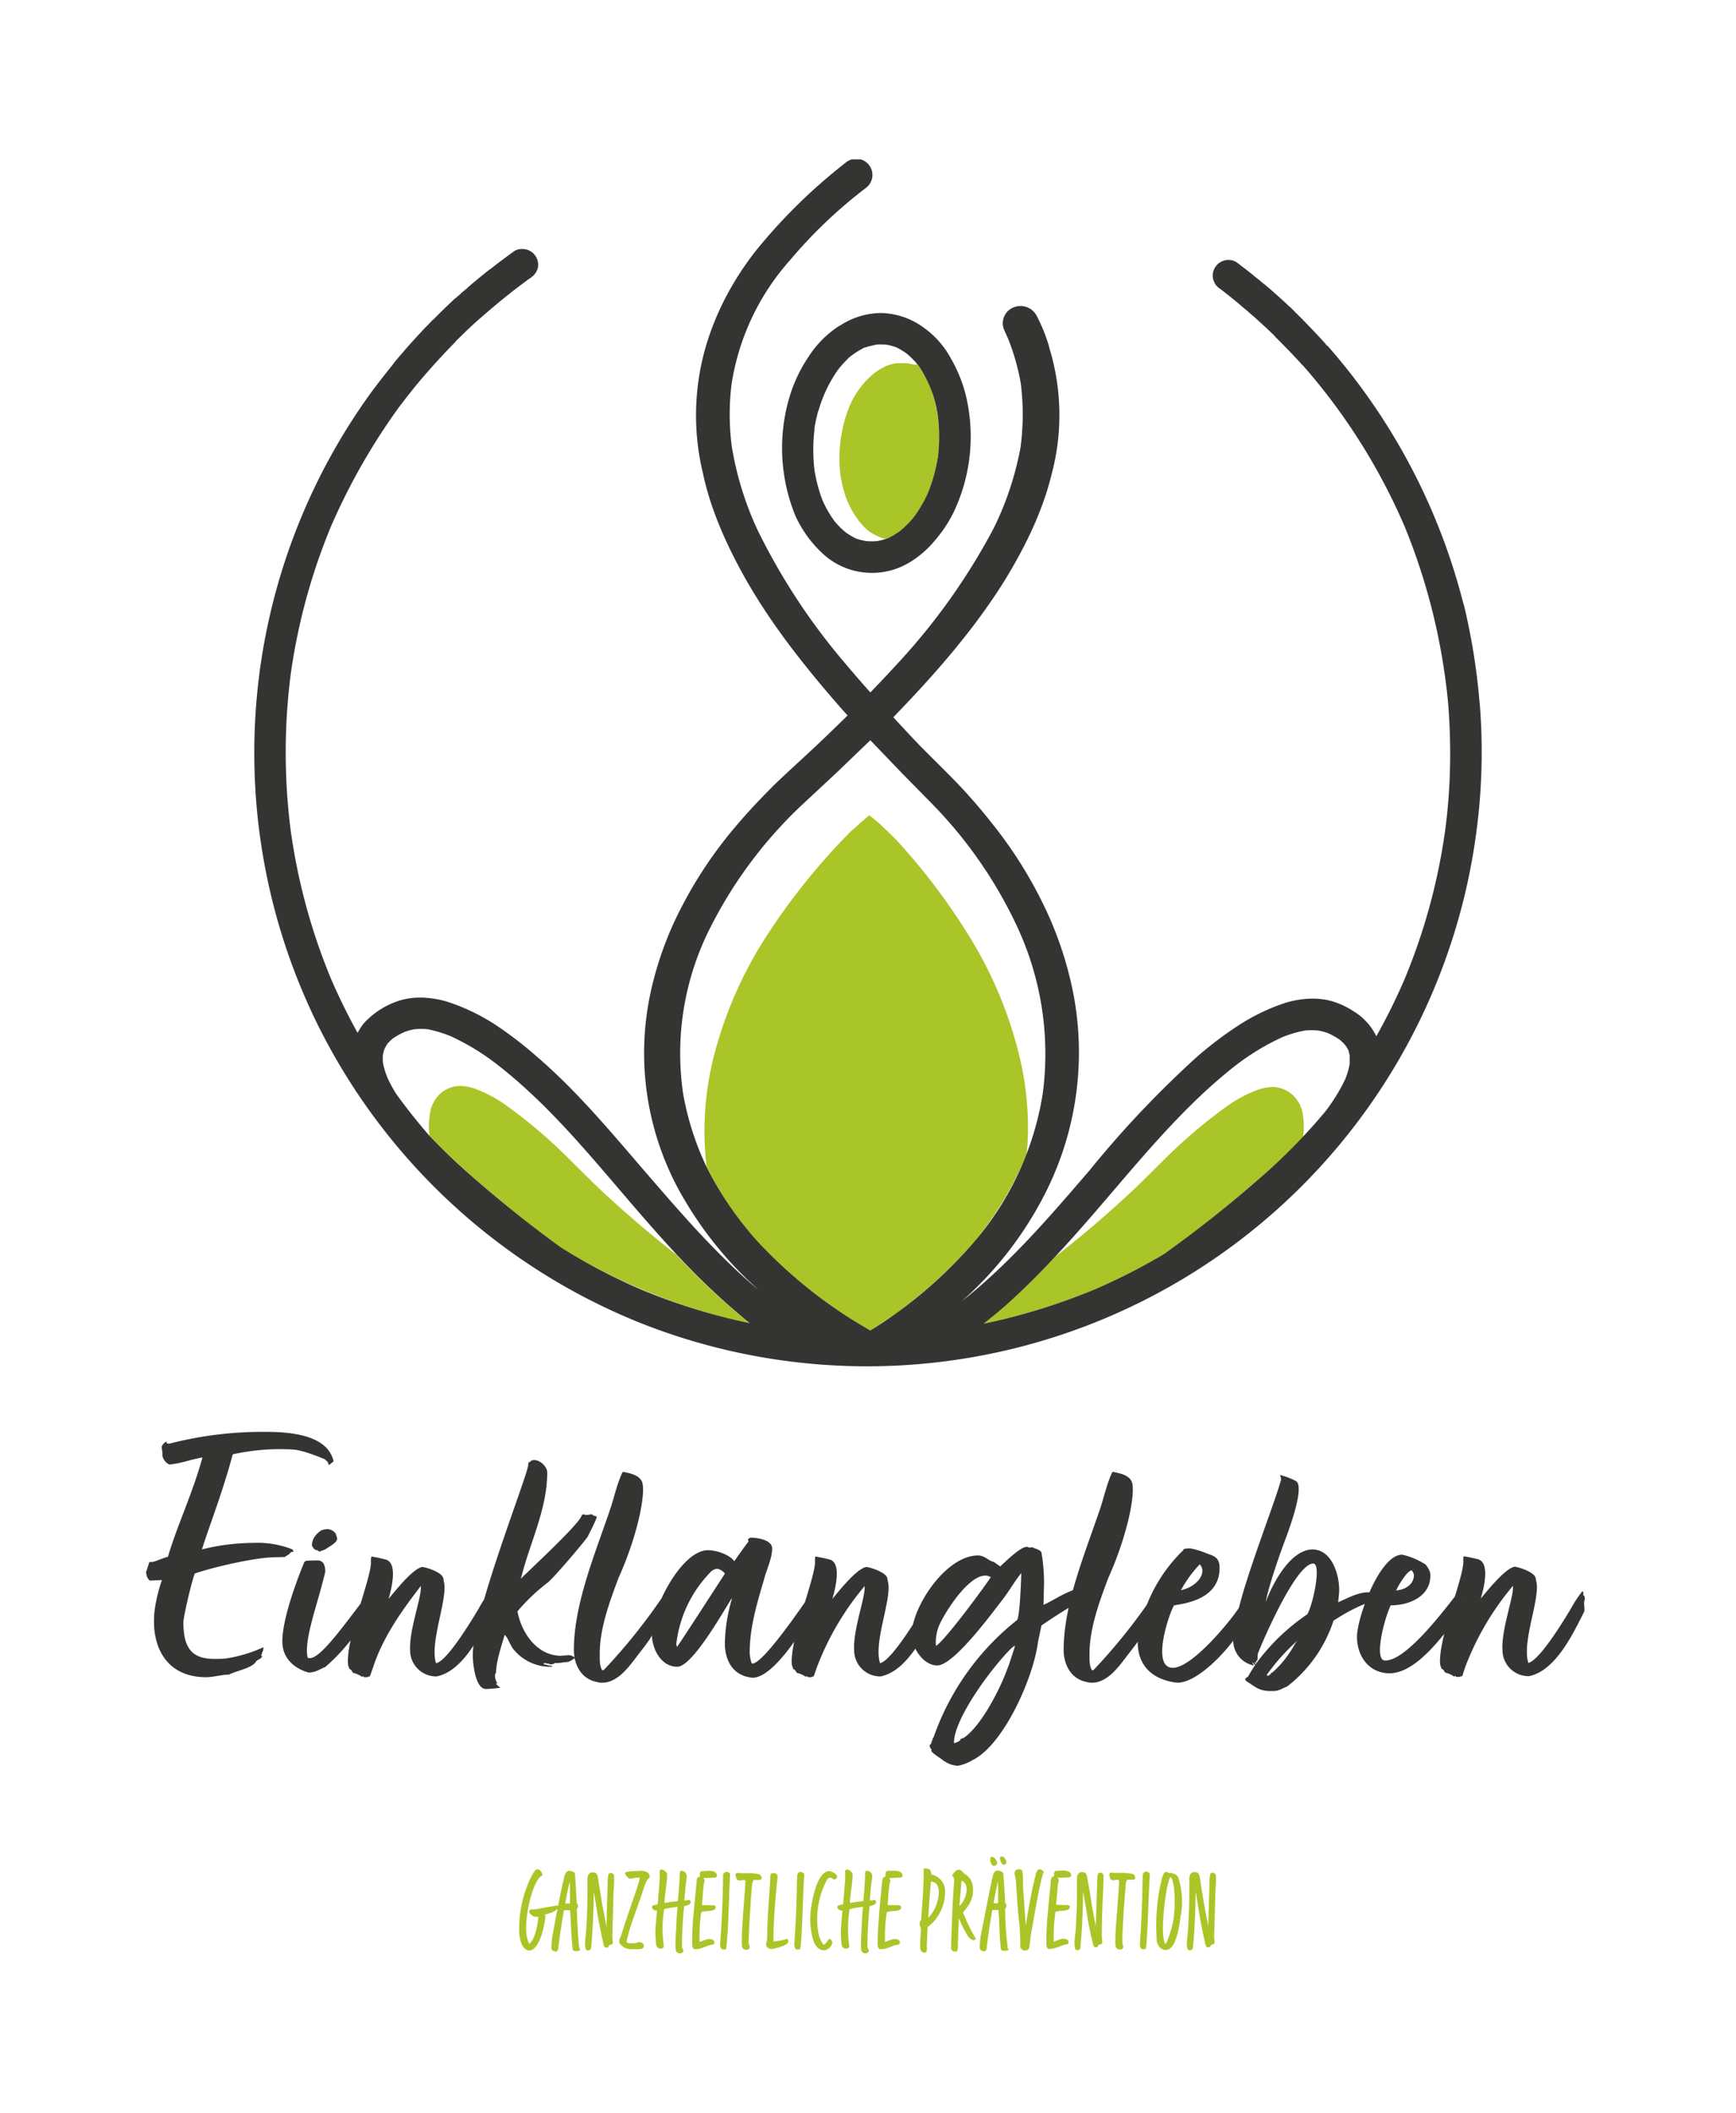 <?xml version="1.0" encoding="UTF-8"?>
<svg data-bbox="0.559 0.608 5.508 6.868" viewBox="0 0 6.646 8.087" xmlns="http://www.w3.org/2000/svg" data-type="color">
    <g>
        <path fill="#343432" d="M.773 5.93c.027-.087.078-.214.118-.364a.836.836 0 0 1 .235-.018c.042.004.114.036.116.036a.11.11 0 0 1 .014.013c0 .002 0 .01.005.009l.016-.013c-.022-.101-.164-.113-.26-.113a1.43 1.43 0 0 0-.368.045H.644c-.009 0-.006-.008-.006-.008l-.004.002a.034.034 0 0 0-.015.018l.003.026c-.003.016.012.037.027.042.054-.006.07-.017.126-.027-.037.136-.099.266-.132.38-.034.01-.052.02-.061.02h-.01c-.004.01-.008.027-.013.038 0 .006.003.013.003.016.001.006.006.01.01.017H.58l.04-.002a.591.591 0 0 0-.028.116c-.016.139.045.256.197.256.026 0 .062-.01.088-.01.028-.015.075-.021.099-.044.01-.018.02-.01.028-.027-.001 0-.006-.001-.004-.004l.003-.005v-.004c.005-.006.005-.014.006-.021a.534.534 0 0 1-.136.042c-.018.003-.036.003-.051.003-.082 0-.12-.035-.12-.14 0-.022.034-.166.044-.187.07-.024.233-.062.306-.062l.038-.001.012-.008c.01-.003.006-.012.02-.012h.002L1.12 5.93a.362.362 0 0 0-.15-.025.819.819 0 0 0-.197.025m.448.009.024-.009c.013-.01.046-.025.046-.042l-.001-.003-.005-.016a.043.043 0 0 0-.031-.017.075.075 0 0 0-.024.005c-.021.014-.035.032-.036.057 0 .003.01.018.015.018h.003l.009.005m.222.123-.008.007c-.1.126-.204.282-.25.279-.005 0-.008-.002-.008-.006-.013-.07.042-.209.068-.324a.07.07 0 0 0-.005-.03.027.027 0 0 0-.021-.014c-.01 0-.037 0-.048.002l-.006.004c-.012.03-.08.195-.084.296-.004.079.056.115.1.127.028 0 .041-.012.064-.021.07-.06.12-.127.181-.222-.003 0 0-.002 0-.003a.213.213 0 0 1 .015-.043l-.003-.002a.024.024 0 0 0 .005-.013c0-.013-.002-.023 0-.037m.433.03a.415.415 0 0 0-.042.064c-.054.091-.127.202-.163.211h-.002c-.025-.082.048-.25.03-.313-.001-.005-.001-.012-.003-.015-.007-.018-.051-.035-.078-.04-.039.004-.118.109-.133.125l.003-.004c.01-.035.036-.134-.01-.149a.661.661 0 0 0-.056-.012l-.002.009v.009c.005.056-.093.287-.088.389 0 .01.003.015.006.024l.003.001c.006.003.006.009.012.014.006 0 .027.009.033.015l.003-.003c.004.001.001.003.006.004h.012a.013.013 0 0 1 .009-.003l.012-.034c.037-.114.108-.215.18-.308 0 0 .003-.007.003 0 .003.039-.045.165-.041.242a.1.1 0 0 0 .102.1c.104-.022.168-.163.212-.247.003-.015-.005-.03.001-.047 0-.007.002-.012-.006-.016.002-.006.002-.014-.003-.015m.119-.05-.003-.002h.003c.033-.134.1-.262.1-.404 0-.02-.025-.047-.05-.047-.013 0-.011.005-.022.01l-.001.008c.004.026-.212.566-.212.729 0 .032.01.129.05.129a.34.34 0 0 0 .055-.005l-.001-.002a.033.033 0 0 1-.015-.014v-.001l.006.001a.05.05 0 0 1-.01-.028c0-.003 0-.01.004-.012 0-.042.02-.102.033-.146.013.01.022.044.037.059a.18.18 0 0 0 .135.063h.01v-.003c-.008 0-.025-.006-.032-.006v-.005c.006 0 .009 0 .012.002.004 0 .009 0 .012.003.006.001.012-.003.018-.003l-.003-.002c.01 0 .024 0 .036-.003h.004l.018-.002h.002s-.003 0-.002-.002a.03.03 0 0 0 .017-.01l.007-.001a.034.034 0 0 0-.028-.012l-.027.002c-.093 0-.152-.089-.167-.17a.729.729 0 0 1 .117-.111c.024-.02.135-.15.152-.175.012-.024.024-.047.034-.072v-.005l-.004-.002h-.003a.031.031 0 0 1-.012-.007.09.09 0 0 1-.023.003c-.003 0-.003 0-.004-.002H2.23l-.004.006c-.01.032-.195.203-.231.239m.592.005v-.008c-.02.021-.036.05-.051.074a2.206 2.206 0 0 1-.225.28h-.006c-.01-.018-.009-.04-.009-.063 0-.094.035-.192.072-.29.074-.164.107-.331.089-.37-.015-.028-.053-.031-.071-.036l-.003.002c-.018.036-.031.091-.043.129-.056.169-.143.369-.143.551 0 .05.024.112.092.123.006.002.01.002.016.002.068 0 .113-.077.152-.125.012-.016.031-.04.04-.058.006-.003.008-.009.012-.013l.003-.008.006-.001-.003-.005.005-.002a.275.275 0 0 1 .022-.037c.003-.007.008-.01.012-.018l-.004-.004c.001-.005.007-.01.009-.015-.01.012-.017.024-.026.036.006-.016.042-.071.042-.08v-.005c-.006.006-.007.014-.01.017a.042.042 0 0 1 .01-.02l.002-.007v-.001l-.003.001-.002-.007a.092.092 0 0 0 .01-.021c0-.003.002-.008.004-.011l.001-.01m.213.073h.002a.645.645 0 0 0-.027.17c0 .049.018.103.069.123.003.003.03.009.037.009.08 0 .192-.18.242-.27l.003-.029c-.011-.003.003-.018-.01-.016-.001-.002.013-.033.01-.038-.033.047-.201.299-.246.299-.005 0-.01-.033-.01-.04 0-.1.028-.19.056-.286.01-.037.03-.077.03-.115 0-.032-.055-.041-.081-.041-.004 0-.009.003-.012.008l.003.006c-.021.027-.039.054-.055.076-.02-.027-.07-.042-.101-.042-.103 0-.222.234-.214.33.003.053.037.116.097.116.056 0 .17-.201.207-.26m-.208.185-.003-.011a.47.47 0 0 1 .129-.274c.004-.006.018-.015.027-.015.01 0 .027.012.03.019-.057.087-.125.194-.183.28m.984-.212a.415.415 0 0 0-.042.063c-.054.091-.128.202-.164.211h-.001c-.026-.082.048-.25.03-.313l-.003-.015c-.008-.018-.051-.035-.078-.04-.04.004-.119.109-.134.125l.003-.004c.01-.035.036-.134-.009-.149a.661.661 0 0 0-.057-.012l-.001.009v.009c.004.056-.093.287-.089.389 0 .01.003.015.006.024l.003.001c.006.003.006.009.012.014.006 0 .027.009.033.015l.003-.003c.005.001.002.003.006.004h.012c.002-.001.005-.003.009-.003l.012-.034a1.07 1.07 0 0 1 .18-.308s.003-.007.003 0c.003.039-.045.165-.04.242a.1.1 0 0 0 .102.1c.103-.022.168-.163.211-.247.003-.015-.004-.03.002-.047 0-.007.001-.012-.006-.016.001-.006.001-.014-.003-.015m.592.012-.02.001.002-.003.017-.007-.012-.003.007-.003c-.007-.002-.015-.011-.024-.011h-.003c-.063.018-.097.046-.14.065v-.003l.002-.082a.67.67 0 0 0-.01-.115c-.005-.012-.021-.013-.036-.021l-.005.002c-.009 0-.012-.003-.015-.003-.025 0-.082.057-.102.075l-.024-.017c-.02-.004-.036-.025-.06-.025-.127 0-.255.202-.255.304 0 .047.044.117.098.117.063 0 .208-.198.244-.244.033-.042.047-.071.078-.11 0-.006-.004.158-.016.18a.987.987 0 0 0-.32.449l-.003.004c-.001.008-.006.014-.006.02l-.006.006a.02.02 0 0 0 .005.014c.001.002.004.005.001.007.005.013.04.03.048.04h.002a.1.1 0 0 0 .052.018.174.174 0 0 0 .057-.022c.12-.06.233-.317.25-.453l.013-.062c.052-.036.115-.075.163-.102l.005-.009c.004-.002.009-.006.013-.007m-.585.196a.171.171 0 0 1 .021-.096c.033-.063.11-.173.168-.173a.04.04 0 0 1 .021.006c-.015.025-.178.247-.21.263m.302.003s-.023.074-.026.078c-.028.08-.102.227-.172.273l-.002-.003c0 .003-.004.005-.007.005-.002.009-.014.013-.024.016h-.002c0-.097.152-.297.22-.363l.013-.01m.577-.252v-.008c-.02.021-.036.05-.051.074a2.206 2.206 0 0 1-.225.28H4.18c-.01-.018-.009-.04-.009-.063 0-.094.035-.192.072-.29.074-.164.107-.331.089-.37-.015-.028-.053-.031-.071-.036l-.003.002c-.018.036-.031.091-.043.129-.056.169-.143.369-.143.551 0 .05.024.112.092.123.006.002.01.002.016.002.068 0 .113-.077.152-.125.012-.016.031-.04.04-.058.006-.003.008-.009.012-.013l.003-.008.006-.001-.003-.005.005-.002a.275.275 0 0 1 .022-.037c.003-.007.008-.01.012-.018l-.004-.004c.001-.005.007-.01.009-.015-.01.012-.017.024-.026.036.006-.016.042-.071.042-.08v-.005c-.006.006-.007.014-.01.017a.042.042 0 0 1 .01-.02l.002-.007v-.001l-.003.001-.002-.007a.092.092 0 0 0 .01-.021c0-.003.002-.008.004-.011l.001-.01m.339.03a.372.372 0 0 0-.061.082c-.042.061-.179.225-.25.225-.083 0-.017-.201.004-.238.003-.006.175-.008.175-.144 0-.035-.015-.045-.045-.054a.338.338 0 0 0-.066-.021c-.006 0-.025 0-.027.004l-.001.003a.588.588 0 0 0-.174.34c-.005.094.048.152.142.166l.01.001c.088 0 .235-.163.274-.263.004-.014.019-.031.02-.05L4.8 6.122s-.005-.001-.005-.003c0-.007.008-.018.008-.027L4.8 6.086a.026.026 0 0 0 .001-.01m-.208-.089c.03.032-.01.086-.072.099a.47.47 0 0 1 .072-.099m.334-.112c.006-.018.07-.186.034-.207a.28.28 0 0 0-.061-.023c.003.006.006.018.003.023-.027.096-.14.38-.167.517a.512.512 0 0 0-.015.096c.002.04.026.08.077.093l.001-.001c0-.003-.001-.003-.004-.008v-.003l.009.01.003-.002c-.012.016-.021.033-.03.048-.005.001-.01.006-.01.01l.004.006c.034.02.045.038.096.038h.006c.025 0 .034-.01.054-.017a.522.522 0 0 0 .178-.252.681.681 0 0 1 .144-.074v-.001h-.001l.001-.005.01-.002-.005-.006h.004s.003 0 .003-.002l-.001-.002c.001-.002.006-.002.007-.007l-.001-.001c-.005-.002-.009-.008-.014-.008l-.015-.001c-.04 0-.087.027-.114.038v-.001l.003-.03c.006-.055-.02-.172-.103-.171-.089.003-.156.144-.177.2v-.002c.012-.06.051-.175.081-.253m-.125.486.008.004-.002-.007.005-.003c.003-.011 0-.02.004-.03.027-.068.147-.34.21-.341.033-.001 0 .156-.022.194a.801.801 0 0 0-.195.187l-.003.005m.063.033L4.867 6.4v.002c-.002.006-.006.007-.012.012l-.006-.003a.77.77 0 0 1 .117-.131l-.01.014a.4.4 0 0 1-.086.108m.682-.177c.011-.014.02-.026.021-.036-.01.013-.024.027-.034.038l.031-.038c.02-.026.018-.037.033-.062v-.006c-.001.002-.003.008-.006.005l-.004.003.001-.018.005-.006v-.002c.001-.003.001-.009.004-.012a.068.068 0 0 0 .005-.024c-.002.002-.002.002-.002 0l-.006.005c-.033.038-.208.287-.298.283-.042-.001-.005-.153.022-.211.07 0 .152-.033.152-.114 0-.018-.009-.03-.018-.042a.28.28 0 0 0-.09-.038c-.087 0-.173.243-.173.314 0 .076.047.14.125.14.09 0 .181-.114.232-.18m-.207-.137c.006-.015.042-.077.06-.077.003.005.008.012.008.018 0 .035-.032.056-.068.059m.25.022v.002l-.002.001h-.002m.467-.022a.415.415 0 0 0-.042.063c-.054.091-.128.202-.164.211h-.001c-.026-.082.048-.25.03-.313l-.003-.015c-.008-.018-.051-.035-.078-.04-.039.004-.119.109-.134.125l.003-.004c.011-.035.036-.134-.009-.149a.661.661 0 0 0-.057-.012l-.001.009v.009c.004.056-.093.287-.089.389 0 .01.003.015.006.024l.003.001c.006.003.006.009.012.014.006 0 .027.009.033.015l.003-.003c.005.001.002.003.006.004h.012c.002-.001.005-.003.01-.003l.011-.034a1.07 1.07 0 0 1 .18-.308s.003-.007.003 0c.003.039-.045.165-.04.242a.1.1 0 0 0 .102.1c.103-.022.168-.163.211-.247.003-.015-.004-.03.002-.047 0-.007.001-.012-.006-.016.001-.006.001-.014-.003-.015" data-color="1"/>
        <path fill="#aac527" d="M2.026 7.439a.119.119 0 0 1-.011-.04c-.006-.062.02-.186.055-.218.006 0 .006-.004.006-.007 0-.009-.011-.02-.019-.02s-.018.019-.022.026a.447.447 0 0 0-.047.22c.002.023.01.063.038.065.04 0 .061-.102.062-.133 0-.004-.007-.003-.003-.004.021-.006.05-.014.052-.03 0-.004 0-.005-.004-.005h-.001l-.037.006c-.022.003-.036.009-.06.009l-.005.001a.01.01 0 0 0-.004.007c-.002.007.017.02.022.02h.013c-.003.038-.015.09-.035.103m.156-.129c.004.035.003.08.01.145 0 .009.003.012.011.012.005 0 .017 0 .018-.004 0-.003-.002-.003-.003-.007-.006-.037-.008-.115-.01-.147 0-.005.004-.006.005-.012 0-.005-.001-.011-.005-.013a4.315 4.315 0 0 0-.007-.113c0-.007-.017-.011-.022-.011-.01 0-.016.011-.018.02-.017.07-.03.144-.044.217a.32.32 0 0 0-.006.061c0 .005.011.011.016.011.006 0 .009-.004.01-.01.005-.047.016-.115.022-.148h.023m0-.088v.062a.05.05 0 0 1-.01 0h-.008a1.24 1.24 0 0 1 .017-.084m.14.176a.08.08 0 0 0-.002-.019l-.015-.078a2.287 2.287 0 0 0-.01-.062c-.002-.012-.003-.025-.006-.037-.003-.012-.008-.015-.02-.015-.013 0-.02.012-.019.03a2.462 2.462 0 0 1-.005.193c-.002.028-.007.05-.002.069.001.004.005.007.01.007.004 0 .01-.003.011-.01a2.356 2.356 0 0 0 .01-.213c.002.003.012.07.013.076.001.006.013.076.026.129a.01.01 0 0 0 .01.007c.006 0 .009-.004.01-.01.009 0 .014-.004.014-.011l-.002-.02.005-.172c.001-.018.003-.044.002-.061 0-.006-.006-.012-.013-.012a.01.01 0 0 0-.006.002c-.006.003-.006.04-.006.048 0 .02-.004.111-.004.16m.127-.191c0 .013-.03.096-.037.117-.01.03-.026.075-.034.104-.004.01-.008.013-.007.024 0 .004.002.007.005.01.015.016.029.018.045.018h.017c.01 0 .028 0 .027-.013 0-.01-.011-.014-.018-.014-.006 0-.011.004-.018.004h-.02c-.005 0-.01-.002-.01-.007a.695.695 0 0 1 .027-.092c.014-.04.029-.081.042-.122.004-.01.007-.018.014-.026a.01.01 0 0 0 .005-.01c-.002-.017-.02-.02-.037-.02l-.014.001c-.007 0-.043 0-.043.008.001.008.012.021.021.021.008 0 .016-.004.024-.004h.01m.096.097c0-.028.01-.077.01-.11 0-.008-.014-.018-.022-.018a.008.008 0 0 0-.007.007l.001.012c0 .027-.007.097-.008.114l-.02.005-.002.005v.005c0 .002.003.001.003.003.006.006.009.006.016.006-.002.033-.006.057-.006.09l.002.032c0 .012.005.024.018.024.004 0 .012-.003.012-.008v-.005a.465.465 0 0 1 .001-.134c0-.005.002-.004.007-.006a.345.345 0 0 1 .045-.007c-.004.033-.004.06-.006.093a.856.856 0 0 0-.002.062c0 .012.004.023.018.023.004 0 .012-.004.012-.009l-.001-.006a.02.02 0 0 1-.004-.013c0-.052.003-.1.008-.153.006 0 .025-.006.025-.014 0-.003-.002-.01-.006-.01l-.004.001-.014.002.004-.05c.001-.015.005-.03.005-.044a.02.02 0 0 0-.02-.02c-.005 0-.007.005-.007.01 0 .035-.005.083-.007.106a.581.581 0 0 0-.05.007m.135-.102c-.013.007-.012.007-.013.02l-.014.146a1.185 1.185 0 0 0-.003.095c0 .007.002.018.011.018.026 0 .043-.014.064-.017.006 0 .01-.003.01-.009 0-.01-.012-.013-.02-.013-.012 0-.025.008-.037.011 0-.035 0-.066.005-.1 0-.007 0-.014.005-.015.01-.003.025-.003.034-.004l.01-.003c.004-.001.008-.007.008-.01 0-.006-.004-.008-.01-.008l-.043-.001c.003-.021.004-.058.008-.082l.003-.012c0-.003-.004-.007-.006-.009l.043-.002c.006 0 .01-.003.01-.009-.002-.014-.018-.017-.033-.017l-.023.001c-.006 0-.008.004-.01.009m.105-.006c-.009 0-.014.003-.016.013v.027a4.127 4.127 0 0 1-.011.234v.005c0 .006.003.017.01.018h.006c.006 0 .007-.002.008-.01.009-.088.009-.19.014-.275.001-.009-.005-.008-.01-.012m.1.031h.023a.008.008 0 0 0 .008-.008.017.017 0 0 0-.01-.014.206.206 0 0 0-.049-.004h-.02l-.013-.001h-.001a.007.007 0 0 0-.007.007c0 .003 0 .006.002.008.001.008.004.014.013.014.01 0 .004-.001.013-.002.006 0 .01 0 .01.006l-.008.109c-.003.042-.007.09-.006.132 0 .012.005.021.018.02.006 0 .012-.003.012-.01 0-.005-.003-.01-.004-.016 0-.04.009-.176.012-.21.001-.01.001-.021.007-.03m.076.234c0-.083.008-.174.016-.247 0-.007-.005-.014-.012-.014-.01 0-.016 0-.016.012a.49.49 0 0 1-.002.039c-.004.065-.01.132-.01.197 0 .009-.005.023-.004.028.004.009.01.014.02.014h.005c.014-.004.06-.012.06-.03 0-.004-.002-.009-.006-.008a.223.223 0 0 1-.051.009m.107-.266c-.01 0-.014.003-.016.013l-.001.027a4.127 4.127 0 0 1-.01.234v.005c-.001.006.003.017.009.018h.007c.006 0 .007-.002.008-.01.008-.088.008-.19.014-.275 0-.009-.006-.008-.011-.012m.082.276a.123.123 0 0 1-.019-.056.32.32 0 0 1 .032-.184c.003-.006.007-.014.016-.014.005 0 .01.007.015.007.007-.001.012-.006.01-.012 0-.01-.023-.02-.031-.02-.046.004-.065.115-.069.15a.29.29 0 0 0 .007.106c.006.023.018.047.045.047.018 0 .038-.027.027-.038 0 0-.003-.005-.008-.006-.007.006-.014.022-.021.022-.001 0-.003 0-.004-.002m.104-.157c0-.028.01-.077.01-.11 0-.008-.014-.018-.022-.018a.008.008 0 0 0-.007.007l.001.012c0 .027-.007.097-.008.114l-.02.005-.002.005v.005c0 .002.003.001.003.003.006.006.009.006.016.006-.002.033-.006.057-.006.09l.002.032c0 .012.005.024.018.024.004 0 .012-.003.012-.008v-.005a.465.465 0 0 1 .001-.134c0-.005.002-.004.007-.006a.345.345 0 0 1 .045-.007c-.004.033-.004.06-.006.093a.856.856 0 0 0-.002.062c0 .012.004.023.018.023.004 0 .012-.004.012-.009l-.001-.006a.02.02 0 0 1-.004-.013c0-.052.003-.1.008-.153.006 0 .025-.006.025-.014 0-.003-.002-.01-.006-.01l-.004.001-.014.002.004-.05c.001-.015.005-.03.005-.044a.02.02 0 0 0-.02-.02c-.005 0-.007.005-.007.01 0 .035-.005.083-.007.106a.581.581 0 0 0-.05.007m.135-.102c-.012.007-.011.007-.013.02-.004.048-.01.098-.013.146a1.185 1.185 0 0 0-.004.095c0 .007.002.018.012.018.025 0 .042-.014.063-.017.006 0 .01-.003.01-.009 0-.01-.011-.013-.02-.013-.011 0-.025.008-.037.011 0-.035 0-.066.005-.1.001-.007 0-.014.006-.015.01-.003.024-.003.034-.004l.01-.003c.004-.001.007-.007.007-.01 0-.006-.004-.008-.01-.008l-.042-.001c.002-.021.003-.058.008-.082l.003-.012c0-.003-.004-.007-.006-.009l.043-.002c.005 0 .01-.003.009-.009-.001-.014-.017-.017-.032-.017H3.4c-.006 0-.009.004-.01.009m.147-.018a.028.028 0 0 0-.001.01c.001.062-.006.124-.009.184 0 .004-.006.007-.006.014 0 .008 0 .013.005.02-.001.032-.004.038-.003.075 0 .01.006.02.017.019.013 0 .007-.021.008-.028l.003-.069a.17.17 0 0 0 .067-.132.065.065 0 0 0-.053-.07c0-.02-.008-.023-.028-.023m.017.19c.002-.044.006-.098.01-.14.02.001.029.017.03.036a.15.15 0 0 1-.04.103m.091-.164c0 .004.007.005.008.02l-.005.075a9.556 9.556 0 0 0-.007.182c0 .013.007.016.02.016.005 0 .006-.01.006-.025l.002-.061.002-.041c.008.017.033.08.053.083h.003c.005 0 .01-.002.008-.007a.621.621 0 0 1-.048-.099c.017-.02.04-.048.038-.088 0-.044-.027-.055-.037-.063-.004-.007-.01-.012-.018-.012-.012 0-.017.012-.025.02m.028.118.008-.096c.009.001.02.015.02.034-.002.028-.016.053-.028.062m.13-.153c.009 0 .015-.005.014-.011-.002-.01-.006-.019-.017-.023l-.003-.001c-.003 0-.005.002-.005.006a.03.03 0 0 0 .005.024c.001.003.004.004.005.005m.037-.035-.005-.001c-.003 0-.005.002-.006.006 0 .005.005.021.01.024a.008.008 0 0 0 .005.002c.004 0 .009-.004.01-.008 0-.009-.007-.021-.014-.023m-.017.203c.004.035.003.08.009.145 0 .009.004.012.012.012.005 0 .017 0 .018-.004 0-.003-.003-.003-.003-.007a1.291 1.291 0 0 1-.01-.147c0-.005.004-.006.005-.012 0-.005-.001-.011-.005-.013a2.88 2.88 0 0 0-.007-.113c0-.007-.017-.011-.022-.011-.01 0-.016.011-.018.02-.016.07-.029.144-.044.217a.284.284 0 0 0-.006.061c0 .006.011.011.016.011.006 0 .01-.004.01-.01.005-.047.016-.115.022-.148h.023m-.001-.088v.062a.042.042 0 0 1-.01 0h-.007c.003-.022.013-.067.016-.084m.107.17-.01-.141c-.001-.021 0-.04-.002-.061 0-.01-.005-.014-.014-.014-.01 0-.017.005-.017.016l.005.023c.003.044.007.12.013.166a.824.824 0 0 1 .004.096c.005.004.008.008.014.01h.005c.009 0 .015-.005.016-.017.002-.01.006-.053.01-.067.01-.056.028-.167.043-.213.002-.002.002-.007-.002-.008-.005-.004-.009-.006-.012-.006-.006 0-.01.006-.013.014-.002.002-.002.004-.001.007-.004.009-.005.017-.007.026-.013.05-.024.12-.032.168m.109-.19c-.013.008-.012.008-.013.02l-.014.147a1.185 1.185 0 0 0-.003.095c0 .007.002.018.011.018.026 0 .043-.014.064-.017.006 0 .01-.003.01-.009 0-.01-.012-.013-.02-.013-.012 0-.025.008-.037.011 0-.035 0-.066.005-.1 0-.007 0-.014.005-.015.01-.003.025-.003.034-.004l.01-.003c.004-.001.008-.007.008-.01 0-.006-.004-.008-.01-.008l-.043-.001c.003-.021.004-.058.008-.082l.003-.012c0-.003-.004-.007-.006-.009l.043-.002c.006 0 .01-.003.01-.009-.002-.014-.018-.017-.033-.017l-.023.001c-.006 0-.008.004-.01.009m.16.207a.08.08 0 0 0-.003-.019c-.005-.027-.01-.05-.014-.078a2.287 2.287 0 0 0-.01-.062l-.007-.037c-.002-.012-.008-.015-.02-.015s-.019.012-.018.03a2.462 2.462 0 0 1-.005.193c-.003.028-.007.05-.002.069 0 .004.005.007.01.007.004 0 .01-.003.01-.01a2.356 2.356 0 0 0 .01-.213c.002.003.013.07.014.076 0 .006.012.076.026.129a.01.01 0 0 0 .01.007c.005 0 .008-.004.009-.01.01 0 .015-.004.015-.011l-.002-.02c0-.046.002-.126.005-.172l.002-.061c0-.006-.006-.012-.013-.012a.01.01 0 0 0-.006.002c-.006.003-.006.04-.006.048l-.005.16m.12-.183h.023c.005 0 .008-.003.008-.008a.017.017 0 0 0-.009-.014.206.206 0 0 0-.05-.004h-.019l-.014-.001a.007.007 0 0 0-.007.007c0 .003 0 .006.002.008 0 .008.004.014.013.014s.003-.001.013-.002c.006 0 .009 0 .009.006 0 .025-.005.076-.007.109-.003.042-.008.09-.007.132 0 .012.006.021.019.02.006 0 .011-.003.011-.01 0-.005-.003-.01-.003-.016-.001-.04.008-.176.012-.21 0-.01 0-.021.006-.03m.076-.032c-.01 0-.014.003-.016.013l-.001.027a4.127 4.127 0 0 1-.01.234v.005c-.001.006.003.017.009.018h.007c.006 0 .007-.002.008-.01.008-.088.008-.19.014-.275 0-.009-.006-.008-.011-.012m.13.167a.31.31 0 0 0-.01-.144c-.003-.005-.006-.01-.008-.01-.007-.005-.013-.006-.02-.008h-.006l-.006-.001a.01.01 0 0 0-.006-.003c-.009 0-.015.017-.017.026a.749.749 0 0 0-.02.227c0 .008 0 .017.005.025.005.011.016.021.03.021.042 0 .054-.104.057-.133m-.059.108c-.022-.028.002-.231.02-.255.02.02.017.116.014.143a.366.366 0 0 1-.03.11l-.002.004-.002-.002m.165-.062a.08.08 0 0 0-.003-.019l-.015-.078a2.287 2.287 0 0 0-.01-.062c-.002-.012-.003-.025-.006-.037-.003-.012-.008-.015-.02-.015-.013 0-.02.012-.019.03a2.462 2.462 0 0 1-.005.193c-.002.028-.007.05-.002.069.001.004.005.007.01.007.004 0 .01-.003.011-.01a2.356 2.356 0 0 0 .01-.213c.002.003.012.07.013.076.001.006.013.076.026.129a.01.01 0 0 0 .01.007c.006 0 .009-.004.01-.01.009 0 .014-.004.014-.011l-.002-.02.005-.172c.001-.018.003-.044.002-.061 0-.006-.006-.012-.013-.012a.01.01 0 0 0-.006.002c-.006.003-.006.04-.006.048 0 .02-.004.111-.004.16" data-color="2"/>
        <g clip-path="url(#f2d960c3-45e2-41e4-bd2e-610da0cf448f)" transform="translate(.61 5.48)">
            <g clip-path="url(#cd88a562-f317-4cc4-aa97-17608f216843)">
                <path fill="#aac527" d="m1.984-.675-.01-.007.004.002-.004-.003h-.001a4.28 4.28 0 0 1-.31-.268l-.11-.109a1.931 1.931 0 0 0-.223-.188.514.514 0 0 0-.113-.062.19.19 0 0 0-.065-.014.119.119 0 0 0-.076.029.127.127 0 0 0-.039.071.3.3 0 0 0-.003.09l.005.006c.037.04.077.077.117.113a4.72 4.72 0 0 0 .381.31 2.314 2.314 0 0 0 .723.29 2.723 2.723 0 0 1-.277-.259Z" data-color="2"/>
            </g>
            <g clip-path="url(#cd88a562-f317-4cc4-aa97-17608f216843)">
                <path fill="#aac527" d="M3.32-1.064c.003-.022.004-.045.005-.067a1.175 1.175 0 0 0-.023-.265 1.56 1.56 0 0 0-.195-.49 2.41 2.41 0 0 0-.268-.36.641.641 0 0 0-.006-.007l-.032-.033-.017-.016-.017-.016-.01-.01a1.238 1.238 0 0 0-.037-.03l-.002-.002a9.747 9.747 0 0 0-.04.034v.001l-.023.02-.008.007a2.5 2.5 0 0 0-.319.395 1.56 1.56 0 0 0-.21.485 1.172 1.172 0 0 0-.023.404l.004.007c.051.1.115.194.19.278a1.802 1.802 0 0 0 .433.341l.099-.066c.11-.08.211-.172.3-.275a1.318 1.318 0 0 0 .2-.335Z" data-color="2"/>
            </g>
            <g clip-path="url(#cd88a562-f317-4cc4-aa97-17608f216843)">
                <path fill="#aac527" d="M4.377-1.22a.127.127 0 0 0-.039-.07.119.119 0 0 0-.076-.03.19.19 0 0 0-.065.014.514.514 0 0 0-.113.062c-.079.057-.153.12-.223.188l-.11.109a4.28 4.28 0 0 1-.31.268H3.44l-.004.003.003-.002-.009.007a2.728 2.728 0 0 1-.274.257c.145-.03.286-.074.422-.13.093-.04.183-.086.27-.137a4.724 4.724 0 0 0 .41-.33c.042-.037.083-.077.121-.118a.3.3 0 0 0-.002-.09Z" data-color="2"/>
            </g>
            <g clip-path="url(#cd88a562-f317-4cc4-aa97-17608f216843)">
                <path fill="#aac527" d="M2.636-3.559c.01.024.023.047.039.068l.001.002c.012.016.026.03.04.042a.234.234 0 0 0 .045.024.228.228 0 0 0 .019.005l.01-.003a.33.33 0 0 0 .047-.028.395.395 0 0 0 .053-.054.518.518 0 0 0 .053-.092.635.635 0 0 0 .038-.14.67.67 0 0 0 0-.149.566.566 0 0 0-.033-.123.443.443 0 0 0-.045-.077l-.001-.002a.036.036 0 0 1-.02 0 .23.23 0 0 0-.022-.004h-.04a.215.215 0 0 0-.038.011.256.256 0 0 0-.045.027.332.332 0 0 0-.097.132.535.535 0 0 0-.033.254.478.478 0 0 0 .028.107Z" data-color="2"/>
            </g>
            <g clip-path="url(#cd88a562-f317-4cc4-aa97-17608f216843)">
                <path fill="#343432" d="M3.44-.678V-.68v.001Z" data-color="1"/>
            </g>
            <g clip-path="url(#cd88a562-f317-4cc4-aa97-17608f216843)">
                <path fill="#343432" d="m5.055-2.787-.001-.007a2.45 2.45 0 0 0-.06-.372h-.001v-.003l-.001-.002a2.382 2.382 0 0 0-.52-.986H4.47l-.006-.007v-.001a3.948 3.948 0 0 0-.089-.094l-.001-.001-.01-.01h-.001l-.002-.003a1.27 1.27 0 0 0-.008-.008l-.004-.003v-.001a1.796 1.796 0 0 0-.02-.02l-.006-.004v-.001a2.514 2.514 0 0 0-.078-.07l-.005-.004a1.571 1.571 0 0 0-.008-.007l-.002-.001-.012-.01a2.24 2.24 0 0 0-.008-.007l-.004-.003-.001-.001-.003-.002-.005-.004-.005-.004-.003-.003a3.116 3.116 0 0 0-.066-.051.06.06 0 0 0-.088.068l.006.014a.06.06 0 0 0 .021.021l.013.01a3.594 3.594 0 0 1 .062.05l.004.004.012.01.005.004a2.402 2.402 0 0 1 .106.096l.006.006.004.005a3.26 3.26 0 0 1 .092.095l.003.003v.001l.01.01.022.025.005.006a2.328 2.328 0 0 1 .361.583 2.375 2.375 0 0 1 .167.678c.013.164.01.328-.012.49a2.31 2.31 0 0 1-.155.566 2.33 2.33 0 0 1-.108.218.226.226 0 0 0-.086-.095.313.313 0 0 0-.083-.039.264.264 0 0 0-.076-.01h-.008a.381.381 0 0 0-.095.016.778.778 0 0 0-.176.084 1.44 1.44 0 0 0-.163.123 3.89 3.89 0 0 0-.409.432c-.153.178-.307.358-.492.504a1.393 1.393 0 0 0 .325-.423 1.192 1.192 0 0 0 .102-.761 1.382 1.382 0 0 0-.111-.33 1.644 1.644 0 0 0-.197-.313 2.16 2.16 0 0 0-.131-.152c-.049-.051-.1-.1-.149-.15a6.384 6.384 0 0 1-.1-.107l.022-.023c.152-.158.295-.324.407-.505.078-.128.144-.264.178-.406a.875.875 0 0 0-.01-.48v-.002a.652.652 0 0 0-.048-.12.07.07 0 0 0-.09-.032.065.065 0 0 0-.035.085l.016.036a.852.852 0 0 1 .048.17.95.95 0 0 1-.001.244c-.02.108-.055.214-.104.312a2.43 2.43 0 0 1-.371.52 4.772 4.772 0 0 1-.1.106 4.517 4.517 0 0 1-.092-.106 2.433 2.433 0 0 1-.342-.52 1.239 1.239 0 0 1-.096-.312.933.933 0 0 1-.001-.244.926.926 0 0 1 .225-.474 1.822 1.822 0 0 1 .288-.274.062.062 0 1 0-.077-.097 2.1 2.1 0 0 0-.346.34c-.098.126-.17.27-.204.422a.946.946 0 0 0 .004.426c.03.142.092.278.164.406.103.181.236.347.375.505l.015.016a7.702 7.702 0 0 1-.117.113c-.053.05-.109.1-.161.15-.05.05-.098.1-.143.153a1.635 1.635 0 0 0-.213.314 1.311 1.311 0 0 0-.12.329 1.098 1.098 0 0 0 .11.761c.07.126.157.24.261.34l.042.039c-.164-.138-.304-.302-.444-.464-.129-.15-.257-.303-.408-.432a1.44 1.44 0 0 0-.163-.124.778.778 0 0 0-.176-.083.381.381 0 0 0-.095-.016H1a.265.265 0 0 0-.076.01.314.314 0 0 0-.14.087.235.235 0 0 0-.025.038 2.363 2.363 0 0 1-.101-.205 2.31 2.31 0 0 1-.155-.569 2.349 2.349 0 0 1 0-.599 2.31 2.31 0 0 1 .154-.565 2.42 2.42 0 0 1 .26-.456 3.126 3.126 0 0 1 .065-.083 2.63 2.63 0 0 1 .15-.166l.002-.003c.03-.03.06-.059.092-.087l.006-.005a9.849 9.849 0 0 1 .024-.021 2.498 2.498 0 0 1 .164-.13.064.064 0 0 0 .028-.035.06.06 0 0 0-.06-.076c-.01 0-.02.002-.029.008a2.653 2.653 0 0 0-.083.062l-.005.004-.004.003h-.001a2.54 2.54 0 0 0-.085.07l-.004.004a1.447 1.447 0 0 1-.007.006l-.003.002-.003.003a.278.278 0 0 0-.005.004l-.004.003v.001a1.15 1.15 0 0 0-.01.009h-.001l-.002.002-.001.001-.002.002a1.12 1.12 0 0 0-.01.008 2.496 2.496 0 0 0-.077.075l-.008.007a1.713 1.713 0 0 0-.016.017 1.18 1.18 0 0 0-.013.013c-.028.03-.056.06-.083.092l-.007.008-.002.002-.025.03-.005.007-.002.003a2.84 2.84 0 0 0-.078.1 2.35 2.35 0 0 0-.195 2.446A2.36 2.36 0 0 0 1.841-.417a2.353 2.353 0 0 0 3.205-1.91 2.31 2.31 0 0 0 .009-.46Zm-3.05 1.491a1.062 1.062 0 0 1 .11-.645 1.684 1.684 0 0 1 .362-.474l.117-.109.128-.123.118.123.108.11a1.697 1.697 0 0 1 .333.474 1.153 1.153 0 0 1 .101.645 1.146 1.146 0 0 1-.261.566 1.709 1.709 0 0 1-.399.341 1.802 1.802 0 0 1-.432-.341 1.311 1.311 0 0 1-.191-.277l-.004-.008a1.084 1.084 0 0 1-.09-.282Zm-1.132-.06a.3.3 0 0 1-.017-.057.19.19 0 0 1 0-.03.163.163 0 0 1 .006-.022.167.167 0 0 1 .011-.02.208.208 0 0 1 .02-.02.306.306 0 0 1 .047-.026.217.217 0 0 1 .037-.01.267.267 0 0 1 .05 0 .48.48 0 0 1 .089.027c.065.03.125.067.181.111.209.163.374.373.547.572.046.053.092.105.14.156a2.728 2.728 0 0 0 .276.259 2.314 2.314 0 0 1-.414-.128c-.107-.046-.21-.1-.309-.162a4.72 4.72 0 0 1-.382-.309 2.222 2.222 0 0 1-.116-.113l-.005-.005a2.425 2.425 0 0 1-.127-.16.543.543 0 0 1-.034-.063Zm3.684-.052a.302.302 0 0 1-.016.056.664.664 0 0 1-.079.128 2.208 2.208 0 0 1-.205.214 4.724 4.724 0 0 1-.41.329 2.329 2.329 0 0 1-.269.137c-.136.056-.277.1-.422.13.031-.025.062-.05.092-.077a2.81 2.81 0 0 0 .182-.18c.048-.051.094-.103.14-.156.172-.198.338-.408.546-.572a.932.932 0 0 1 .182-.111.431.431 0 0 1 .088-.026.267.267 0 0 1 .05 0 .217.217 0 0 1 .038.01.306.306 0 0 1 .046.026.208.208 0 0 1 .02.02.169.169 0 0 1 .012.019.163.163 0 0 1 .005.022v.03Z" data-color="1"/>
            </g>
            <g clip-path="url(#cd88a562-f317-4cc4-aa97-17608f216843)">
                <path fill="#343432" d="M2.605-4.234a.388.388 0 0 0-.12.12.566.566 0 0 0-.07.145.686.686 0 0 0 .02.463.452.452 0 0 0 .115.154.278.278 0 0 0 .326.022.373.373 0 0 0 .09-.078.508.508 0 0 0 .077-.116.677.677 0 0 0 .048-.428.544.544 0 0 0-.06-.155.35.35 0 0 0-.116-.127.284.284 0 0 0-.153-.048H2.76a.291.291 0 0 0-.154.048Zm.137.073a.247.247 0 0 1 .04 0 .25.25 0 0 1 .039.01.278.278 0 0 1 .041.025.344.344 0 0 1 .04.04l.002.002a.45.45 0 0 1 .077.2.67.67 0 0 1 0 .15.635.635 0 0 1-.038.139.518.518 0 0 1-.053.092.395.395 0 0 1-.053.054.33.33 0 0 1-.046.028l-.011.004a.262.262 0 0 1-.033.008.25.25 0 0 1-.04 0 .248.248 0 0 1-.04-.01.285.285 0 0 1-.04-.024.347.347 0 0 1-.042-.042.437.437 0 0 1-.046-.08.569.569 0 0 1-.031-.117.664.664 0 0 1 0-.153v-.007a.664.664 0 0 1 .011-.052l.001-.004V-3.9l.001-.002.001-.003v-.001l.002-.004a.512.512 0 0 1 .075-.156.41.41 0 0 1 .033-.037l.002-.002h.001v-.002A.313.313 0 0 1 2.7-4.15h.002a.27.27 0 0 1 .04-.01Z" data-color="1"/>
            </g>
        </g>
        <defs>
            <clipPath id="f2d960c3-45e2-41e4-bd2e-610da0cf448f">
                <path d="M.363-4.87h4.7v4.62h-4.7Z"/>
            </clipPath>
            <clipPath id="cd88a562-f317-4cc4-aa97-17608f216843">
                <path d="M.363-4.87h4.7v4.62h-4.7Z"/>
            </clipPath>
        </defs>
    </g>
</svg>
